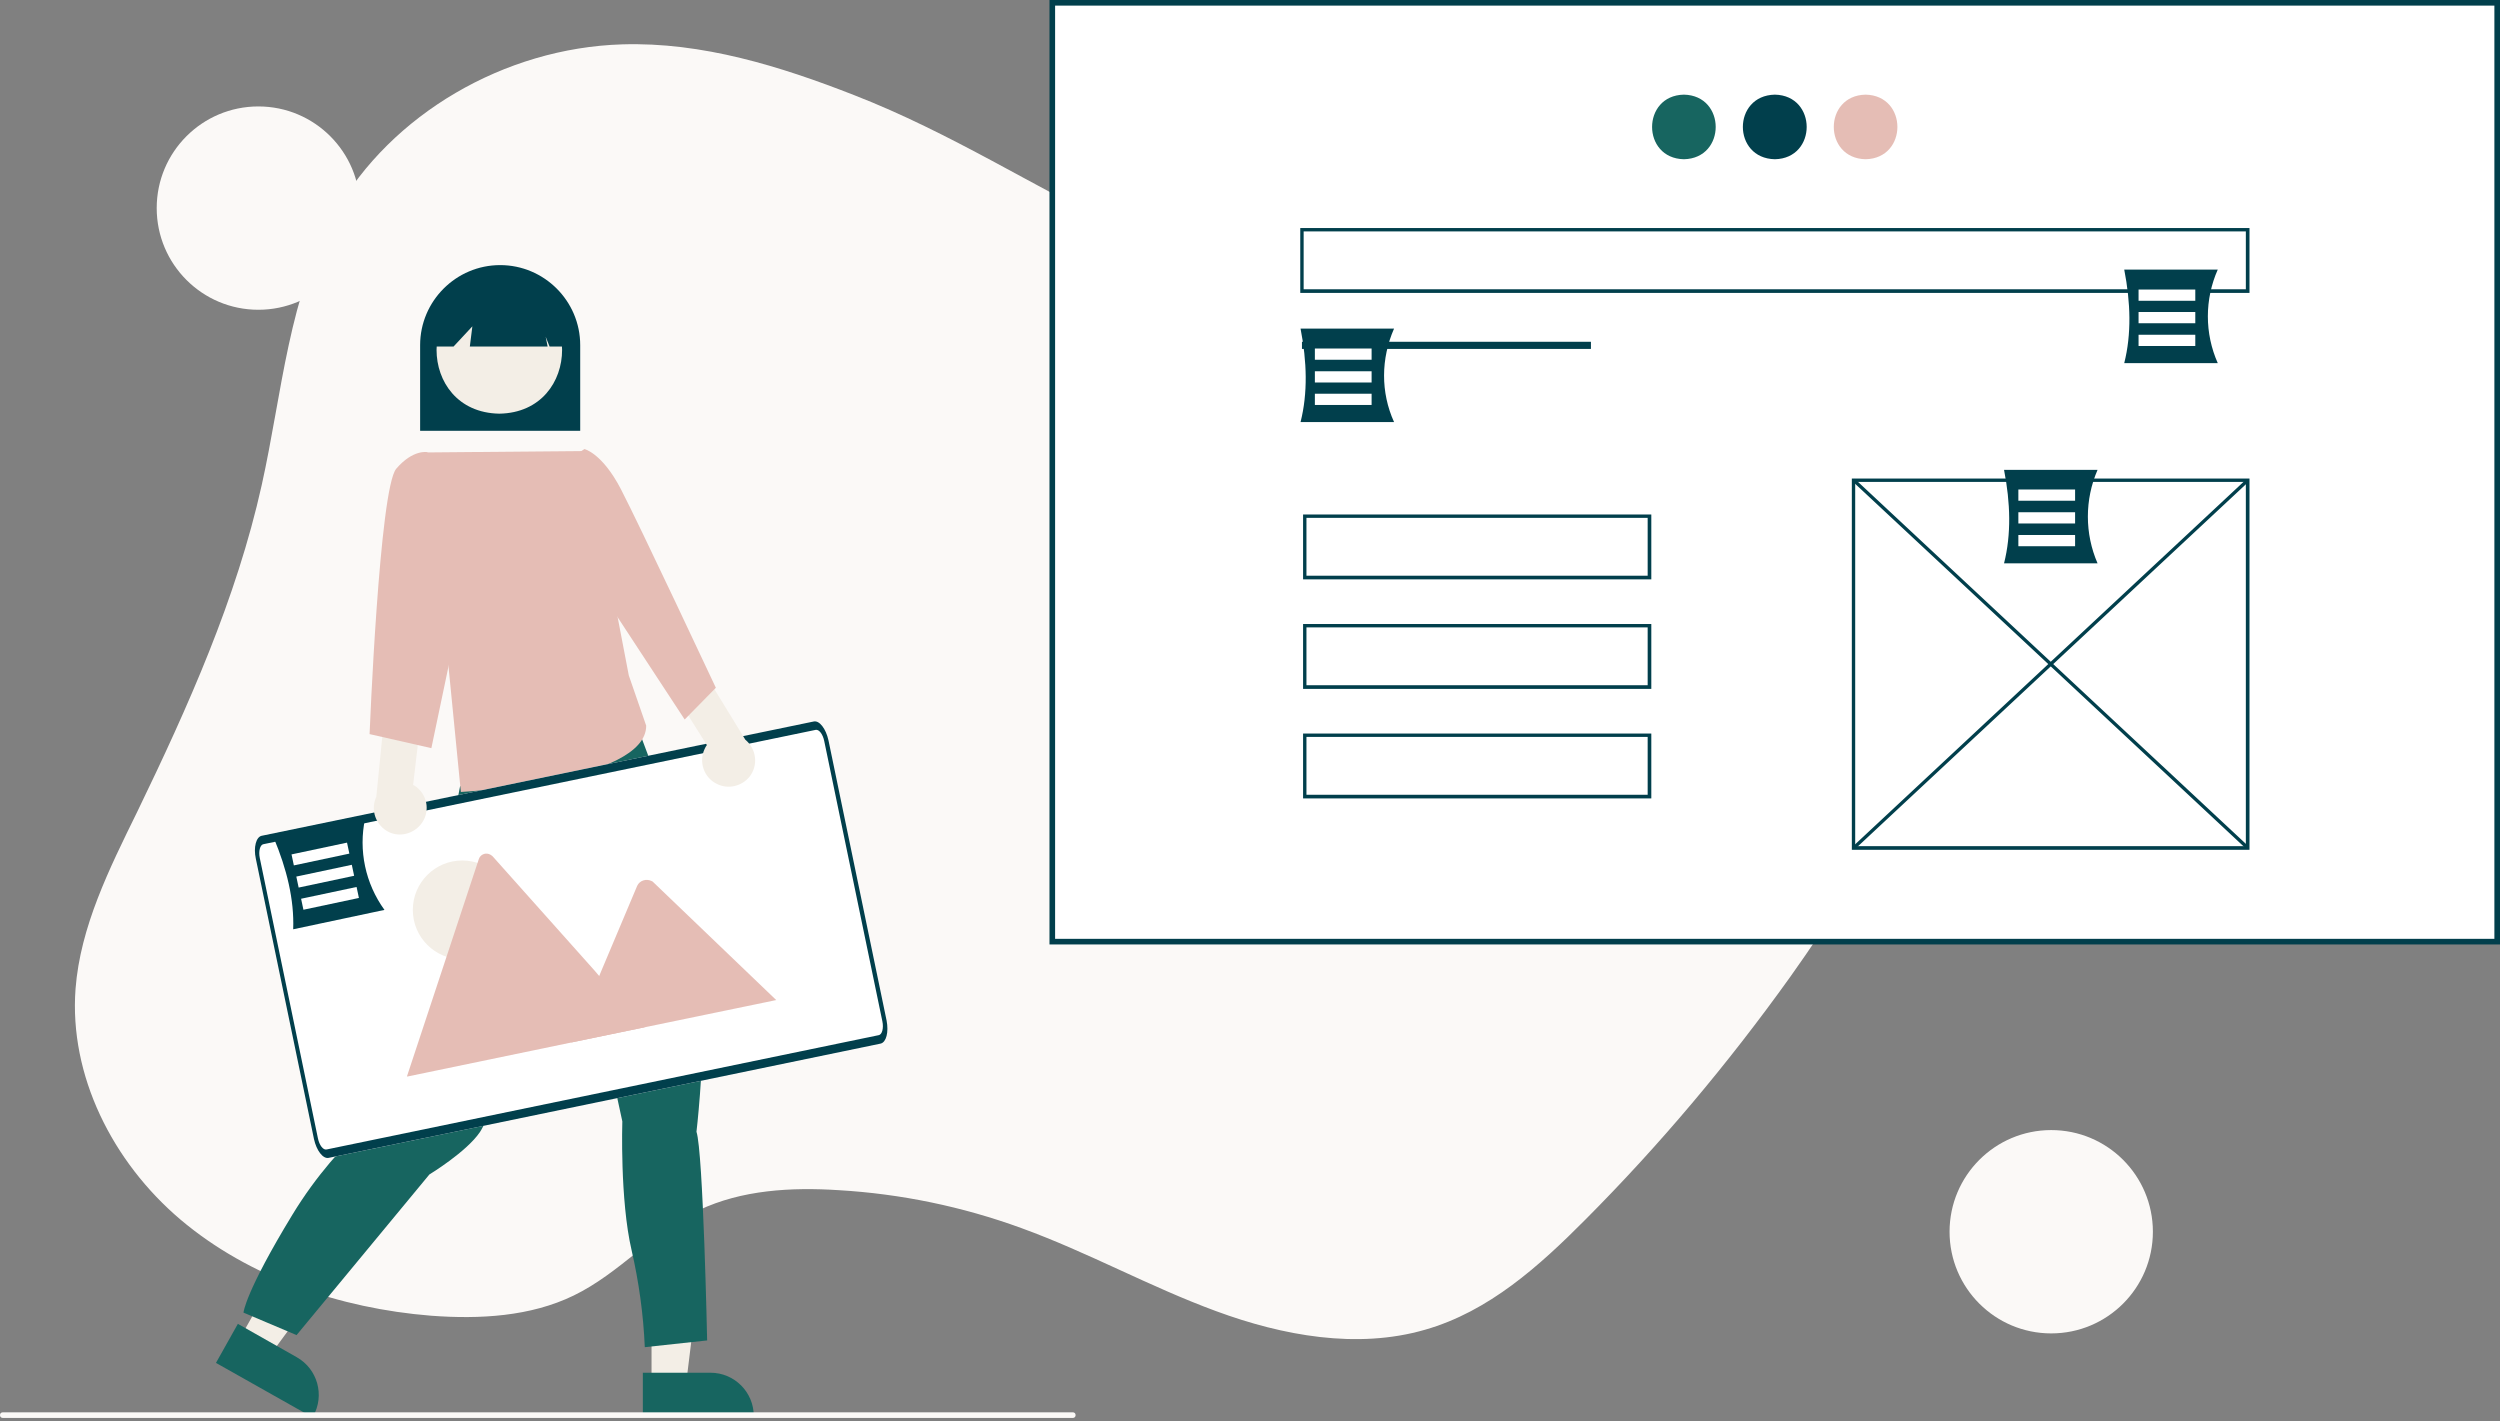 <?xml version="1.0" encoding="UTF-8"?>
<svg width="350px" height="199px" viewBox="0 0 350 199" version="1.1" xmlns="http://www.w3.org/2000/svg" xmlns:xlink="http://www.w3.org/1999/xlink">
    <rect x="0" y="0" width="350" height="199" fill="#808080" stroke="none"/>
    <title>img-webdesign</title>
    <g id="Page-1" stroke="none" stroke-width="1" fill="none" fill-rule="evenodd">
        <g id="01-triverti-website-leistungen-übersicht-hd" transform="translate(-1070, -5316)">
            <g id="Content" transform="translate(500, 1404)">
                <g id="#9-Webdesign" transform="translate(0, 3836)">
                    <g id="Group" transform="translate(570, 0)">
                        <rect id="Rectangle" x="0" y="0" width="350" height="350"></rect>
                        <g id="undraw_Design_feedback_re_8gtk" transform="translate(0, 76)" fill-rule="nonzero">
                            <path d="M119.602,13.328 C109.262,9.279 98.293,5.858 87.087,6.212 C70.613,6.723 54.769,16.002 46.984,29.724 C40.379,41.361 39.514,55.004 36.643,67.9 C33.105,83.824 26.342,98.922 19.187,113.705 C15.294,121.647 11.245,129.746 10.576,138.435 C9.672,150.545 15.727,162.654 25.281,170.754 C34.874,178.853 47.574,183.178 60.352,184.2 C67.153,184.711 74.27,184.318 80.325,181.369 C86.733,178.263 91.412,172.523 97.86,169.417 C103.836,166.586 110.756,166.193 117.44,166.625 C126.09,167.137 134.7,168.906 142.996,171.933 C152.314,175.315 160.964,180.151 170.282,183.571 C179.561,186.992 189.98,188.918 199.494,186.166 C208.459,183.61 215.536,177.202 221.945,170.754 C232.285,160.374 241.839,149.051 250.646,136.745 C256.426,128.645 261.812,120.074 264.368,110.599 C269.282,92.474 262.716,71.95 247.894,59.447 C235.627,49.107 219.192,44.546 203.033,41.755 C188.328,39.199 171.304,38.963 157.779,32.437 C144.844,26.224 133.127,18.597 119.602,13.328 Z" id="Path" fill="#FBF9F7"></path>
                            <circle id="Oval" fill="#FBF9F7" cx="287.171" cy="172.444" r="14.233"></circle>
                            <circle id="Oval" fill="#FBF9F7" cx="36.172" cy="29.134" r="14.233"></circle>
                            <rect id="Rectangle" fill="#FFFFFF" x="147.321" y="0.393" width="202.286" height="131.437"></rect>
                            <path d="M350,132.223 L146.928,132.223 L146.928,0 L350,0 L350,132.223 Z M147.714,131.437 L349.214,131.437 L349.214,0.786 L147.714,0.786 L147.714,131.437 Z" id="Shape" fill="#013F4C"></path>
                            <path d="M235.745,13.25 C241.682,13.368 241.682,22.175 235.745,22.293 C229.808,22.175 229.808,13.368 235.745,13.25 Z" id="Path" fill="#176560"></path>
                            <path d="M248.483,13.25 C254.42,13.368 254.42,22.175 248.483,22.293 C242.507,22.175 242.507,13.368 248.483,13.25 Z" id="Path" fill="#013F4C"></path>
                            <path d="M261.183,13.25 C267.12,13.368 267.12,22.175 261.183,22.293 C255.246,22.175 255.246,13.368 261.183,13.25 Z" id="Path" fill="#E5BDB5"></path>
                            <rect id="Rectangle" fill="#013F4C" x="182.274" y="47.849" width="40.457" height="1"></rect>
                            <path d="M314.929,118.973 L259.256,118.973 L259.256,66.996 L314.929,66.996 L314.929,118.973 Z M259.728,118.462 L314.418,118.462 L314.418,67.468 L259.728,67.468 L259.728,118.462 Z" id="Shape" fill="#013F4C"></path>
                            <polygon id="Rectangle" fill="#013F4C" transform="translate(287.08, 92.948) rotate(-46.977) translate(-287.08, -92.948) " points="286.844 55.223 287.316 55.223 287.316 130.674 286.844 130.674"></polygon>
                            <polygon id="Rectangle" fill="#013F4C" transform="translate(287.086, 92.987) rotate(-43.023) translate(-287.086, -92.987) " points="249.361 92.751 324.812 92.751 324.812 93.223 249.361 93.223"></polygon>
                            <path d="M314.929,41.008 L182.038,41.008 L182.038,31.925 L314.929,31.925 L314.929,41.008 Z M182.51,40.497 L314.418,40.497 L314.418,32.397 L182.51,32.397 L182.51,40.497 Z" id="Shape" fill="#013F4C"></path>
                            <path d="M231.184,81.111 L182.431,81.111 L182.431,72.029 L231.184,72.029 L231.184,81.111 Z M182.903,80.6 L230.673,80.6 L230.673,72.501 L182.903,72.501 L182.903,80.6 Z" id="Shape" fill="#013F4C"></path>
                            <path d="M231.184,96.445 L182.431,96.445 L182.431,87.362 L231.184,87.362 L231.184,96.445 Z M182.903,95.933 L230.673,95.933 L230.673,87.834 L182.903,87.834 L182.903,95.933 Z" id="Shape" fill="#013F4C"></path>
                            <path d="M231.184,111.778 L182.431,111.778 L182.431,102.696 L231.184,102.696 L231.184,111.778 Z M182.903,111.267 L230.673,111.267 L230.673,103.168 L182.903,103.168 L182.903,111.267 Z" id="Shape" fill="#013F4C"></path>
                            <path d="M195.17,59.093 L182.077,59.093 C183.099,55.044 182.981,50.64 182.077,46.001 L195.17,46.001 C193.322,50.208 193.282,54.926 195.17,59.093 Z" id="Path" fill="#013F4C"></path>
                            <rect id="Rectangle" fill="#FFFFFF" x="184.082" y="48.792" width="7.942" height="1.573"></rect>
                            <rect id="Rectangle" fill="#FFFFFF" x="184.082" y="51.977" width="7.942" height="1.573"></rect>
                            <rect id="Rectangle" fill="#FFFFFF" x="184.082" y="55.122" width="7.942" height="1.573"></rect>
                            <path d="M293.659,78.87 L280.566,78.87 C281.588,74.82 281.47,70.417 280.566,65.777 L293.659,65.777 C291.85,69.945 291.85,74.702 293.659,78.87 Z" id="Path" fill="#013F4C"></path>
                            <rect id="Rectangle" fill="#FFFFFF" x="282.571" y="68.53" width="7.942" height="1.573"></rect>
                            <rect id="Rectangle" fill="#FFFFFF" x="282.571" y="71.714" width="7.942" height="1.573"></rect>
                            <rect id="Rectangle" fill="#FFFFFF" x="282.571" y="74.899" width="7.942" height="1.573"></rect>
                            <path d="M310.486,50.837 L297.394,50.837 C298.416,46.787 298.298,42.384 297.394,37.744 L310.486,37.744 C308.639,41.912 308.639,46.669 310.486,50.837 Z" id="Path" fill="#013F4C"></path>
                            <rect id="Rectangle" fill="#FFFFFF" x="299.399" y="40.536" width="7.942" height="1.573"></rect>
                            <rect id="Rectangle" fill="#FFFFFF" x="299.399" y="43.681" width="7.942" height="1.573"></rect>
                            <rect id="Rectangle" fill="#FFFFFF" x="299.399" y="46.866" width="7.942" height="1.573"></rect>
                            <path d="M81.229,60.312 L58.818,60.312 L58.818,48.321 C58.818,42.148 63.851,37.115 70.024,37.115 C76.196,37.115 81.229,42.148 81.229,48.321 L81.229,60.312 Z" id="Path" fill="#013F4C"></path>
                            <polygon id="Path" fill="#F3EEE6" points="91.215 193.754 96.051 193.754 98.332 175.157 91.215 175.157"></polygon>
                            <path d="M89.997,192.182 L99.472,192.182 L99.472,192.182 C102.814,192.182 105.527,194.894 105.527,198.236 L105.527,198.433 L89.997,198.433 L89.997,192.182 Z" id="Path" fill="#176560"></path>
                            <polygon id="Path" fill="#F3EEE6" points="33.616 187.306 37.823 189.705 48.95 174.607 42.738 171.147"></polygon>
                            <path d="M33.302,185.34 L41.558,190.019 L41.558,190.019 C44.468,191.67 45.49,195.366 43.838,198.276 L43.76,198.433 L30.235,190.805 L33.302,185.34 Z" id="Path" fill="#176560"></path>
                            <path d="M64.401,110.127 L64.047,111.975 C64.047,111.975 62.947,113.076 63.497,113.665 C64.047,114.255 63.851,116.811 63.851,116.811 C63.536,121.568 57.324,148.225 56.223,153.454 C56.223,153.454 47.652,159.037 40.968,170.007 C34.284,180.976 34.088,183.768 34.088,183.768 L41.519,186.913 L60.116,164.424 C60.116,164.424 65.306,161.278 67.193,158.487 C69.08,155.695 80.6,126.876 80.6,126.876 L87.126,156.993 C87.126,156.993 86.773,167.962 88.424,175.039 C89.446,179.482 90.075,184.043 90.272,188.604 L99,187.66 C99,187.66 98.45,161.239 97.506,158.448 C97.506,158.448 101.399,126.286 93.614,113.43 L87.323,96.641 L81.15,94.282 L64.401,110.127 Z" id="Path" fill="#176560"></path>
                            <path d="M69.906,40.064 C81.622,40.261 81.622,57.717 69.906,57.914 C58.189,57.717 58.189,40.261 69.906,40.064 Z" id="Path" fill="#F3EEE6"></path>
                            <path d="M78.949,48.517 L76.943,48.517 L76.393,47.141 L76.668,48.517 L65.777,48.517 L66.131,45.686 L63.497,48.517 L60.863,48.517 L60.863,46.984 C60.863,41.991 64.912,37.902 69.906,37.902 C74.899,37.902 78.988,41.951 78.988,46.945 C78.988,46.945 78.988,46.984 78.988,46.984 L78.988,48.517 L78.949,48.517 Z" id="Path" fill="#013F4C"></path>
                            <path d="M82.015,63.143 L59.84,63.34 L64.519,110.874 C64.519,110.874 90.468,109.498 90.468,101.595 L88.031,94.557 L82.015,63.143 Z" id="Path" fill="#E5BDB5"></path>
                            <path d="M123.298,146.102 L46.001,162.104 C45.215,162.261 44.31,161.082 43.956,159.47 L35.818,120.231 C35.464,118.619 35.857,117.165 36.643,117.007 L113.941,101.005 C114.727,100.848 115.631,102.028 115.985,103.64 L124.124,142.878 C124.438,144.49 124.084,145.905 123.298,146.102 Z" id="a921541c-c001-4299-8f7c-75c007cac120" fill="#FFFFFF"></path>
                            <g id="a63949a2-a794-48d0-a35a-8c12e4616a27" transform="translate(56.97, 119.505)">
                                <circle id="bdfdee77-367c-420e-9119-e33862087a46" fill="#F3EEE6" cx="7.745" cy="7.883" r="6.92"></circle>
                                <path d="M33.262,24.317 L0.118,31.198 C0.079,31.198 0.039,31.198 0,31.198 L10.065,0.766 C10.262,0.176 10.891,-0.138 11.481,0.059 C11.677,0.137 11.834,0.216 11.992,0.373 L26.303,16.414 L26.971,17.201 L33.262,24.317 Z" id="f21c0c69-10dc-4e04-b124-1a0d4dcadc3b" fill="#E5BDB5"></path>
                                <path d="M51.702,20.503 L23,26.44 L26.893,17.201 L27.168,16.532 L32.24,4.501 C32.594,3.754 33.498,3.479 34.245,3.833 C34.284,3.872 34.324,3.872 34.402,3.912 C34.442,3.951 34.481,3.99 34.52,4.03 L51.702,20.503 Z" id="a63814cd-9c0a-4ddf-af41-edb1ac5f3322" fill="#E5BDB5"></path>
                            </g>
                            <path d="M123.298,146.102 L46.001,162.104 C45.215,162.261 44.31,161.082 43.956,159.47 L35.818,120.231 C35.464,118.619 35.857,117.165 36.643,117.007 L113.941,101.005 C114.727,100.848 115.631,102.028 115.985,103.64 L124.124,142.878 C124.438,144.49 124.084,145.905 123.298,146.102 Z M36.879,118.187 C36.408,118.266 36.172,119.17 36.368,120.113 L44.507,159.352 C44.703,160.335 45.254,161.042 45.726,160.925 L123.023,144.922 C123.495,144.844 123.731,143.94 123.534,142.996 L115.395,103.758 C115.199,102.775 114.648,102.067 114.177,102.185 L36.879,118.187 Z" id="e00a8b63-2679-46d7-8caf-93b6261f662d" fill="#013F4C"></path>
                            <path d="M100.416,109.773 C98.568,108.908 97.781,106.706 98.646,104.858 C98.725,104.662 98.843,104.465 98.961,104.308 L94.479,97.192 L98.135,93.417 L104.347,103.561 C105.92,104.858 106.195,107.178 104.898,108.79 C103.797,110.088 101.949,110.52 100.416,109.773 L100.416,109.773 Z" id="Path" fill="#F3EEE6"></path>
                            <path d="M78.595,64.991 L81.819,62.868 C81.819,62.868 84.296,63.418 86.93,68.49 C89.564,73.562 100.219,96.287 100.219,96.287 L95.855,100.73 L84.178,82.92 L78.595,64.991 Z" id="Path" fill="#E5BDB5"></path>
                            <path d="M58.897,115.435 C60.194,113.862 59.958,111.542 58.386,110.245 C58.228,110.127 58.032,109.97 57.835,109.891 L58.818,101.517 L53.864,99.708 L52.685,111.542 C51.82,113.39 52.606,115.592 54.454,116.496 C55.948,117.204 57.796,116.772 58.897,115.435 L58.897,115.435 Z" id="Path" fill="#F3EEE6"></path>
                            <path d="M62.75,67.389 L59.84,63.3 C59.84,63.3 57.835,62.868 55.476,65.62 C53.117,68.372 51.741,102.775 51.741,102.775 L60.391,104.741 L65.502,80.364 L62.75,67.389 Z" id="Path" fill="#E5BDB5"></path>
                            <path d="M150.191,198.512 L0.393,198.512 C0.157,198.512 0,198.354 0,198.118 C0,197.882 0.157,197.725 0.393,197.725 L150.191,197.725 C150.427,197.725 150.584,197.882 150.584,198.118 C150.584,198.354 150.427,198.512 150.191,198.512 Z" id="Path" fill="#FBF9F7"></path>
                            <path d="M53.825,127.387 L41.047,130.1 C41.204,125.932 40.143,121.647 38.334,117.322 L51.112,114.609 C50.169,119.052 51.151,123.691 53.825,127.387 Z" id="Path" fill="#013F4C"></path>
                            <polygon id="Rectangle" fill="#FFFFFF" transform="translate(44.862, 119.562) rotate(-11.988) translate(-44.862, -119.562) " points="40.89 118.775 48.833 118.775 48.833 120.348 40.89 120.348"></polygon>
                            <polygon id="Rectangle" fill="#FFFFFF" transform="translate(45.531, 122.666) rotate(-11.988) translate(-45.531, -122.666) " points="41.56 121.879 49.502 121.879 49.502 123.452 41.56 123.452"></polygon>
                            <polygon id="Rectangle" fill="#FFFFFF" transform="translate(46.2, 125.77) rotate(-11.988) translate(-46.2, -125.77) " points="42.229 124.983 50.171 124.983 50.171 126.556 42.229 126.556"></polygon>
                        </g>
                    </g>
                </g>
            </g>
        </g>
    </g>
</svg>